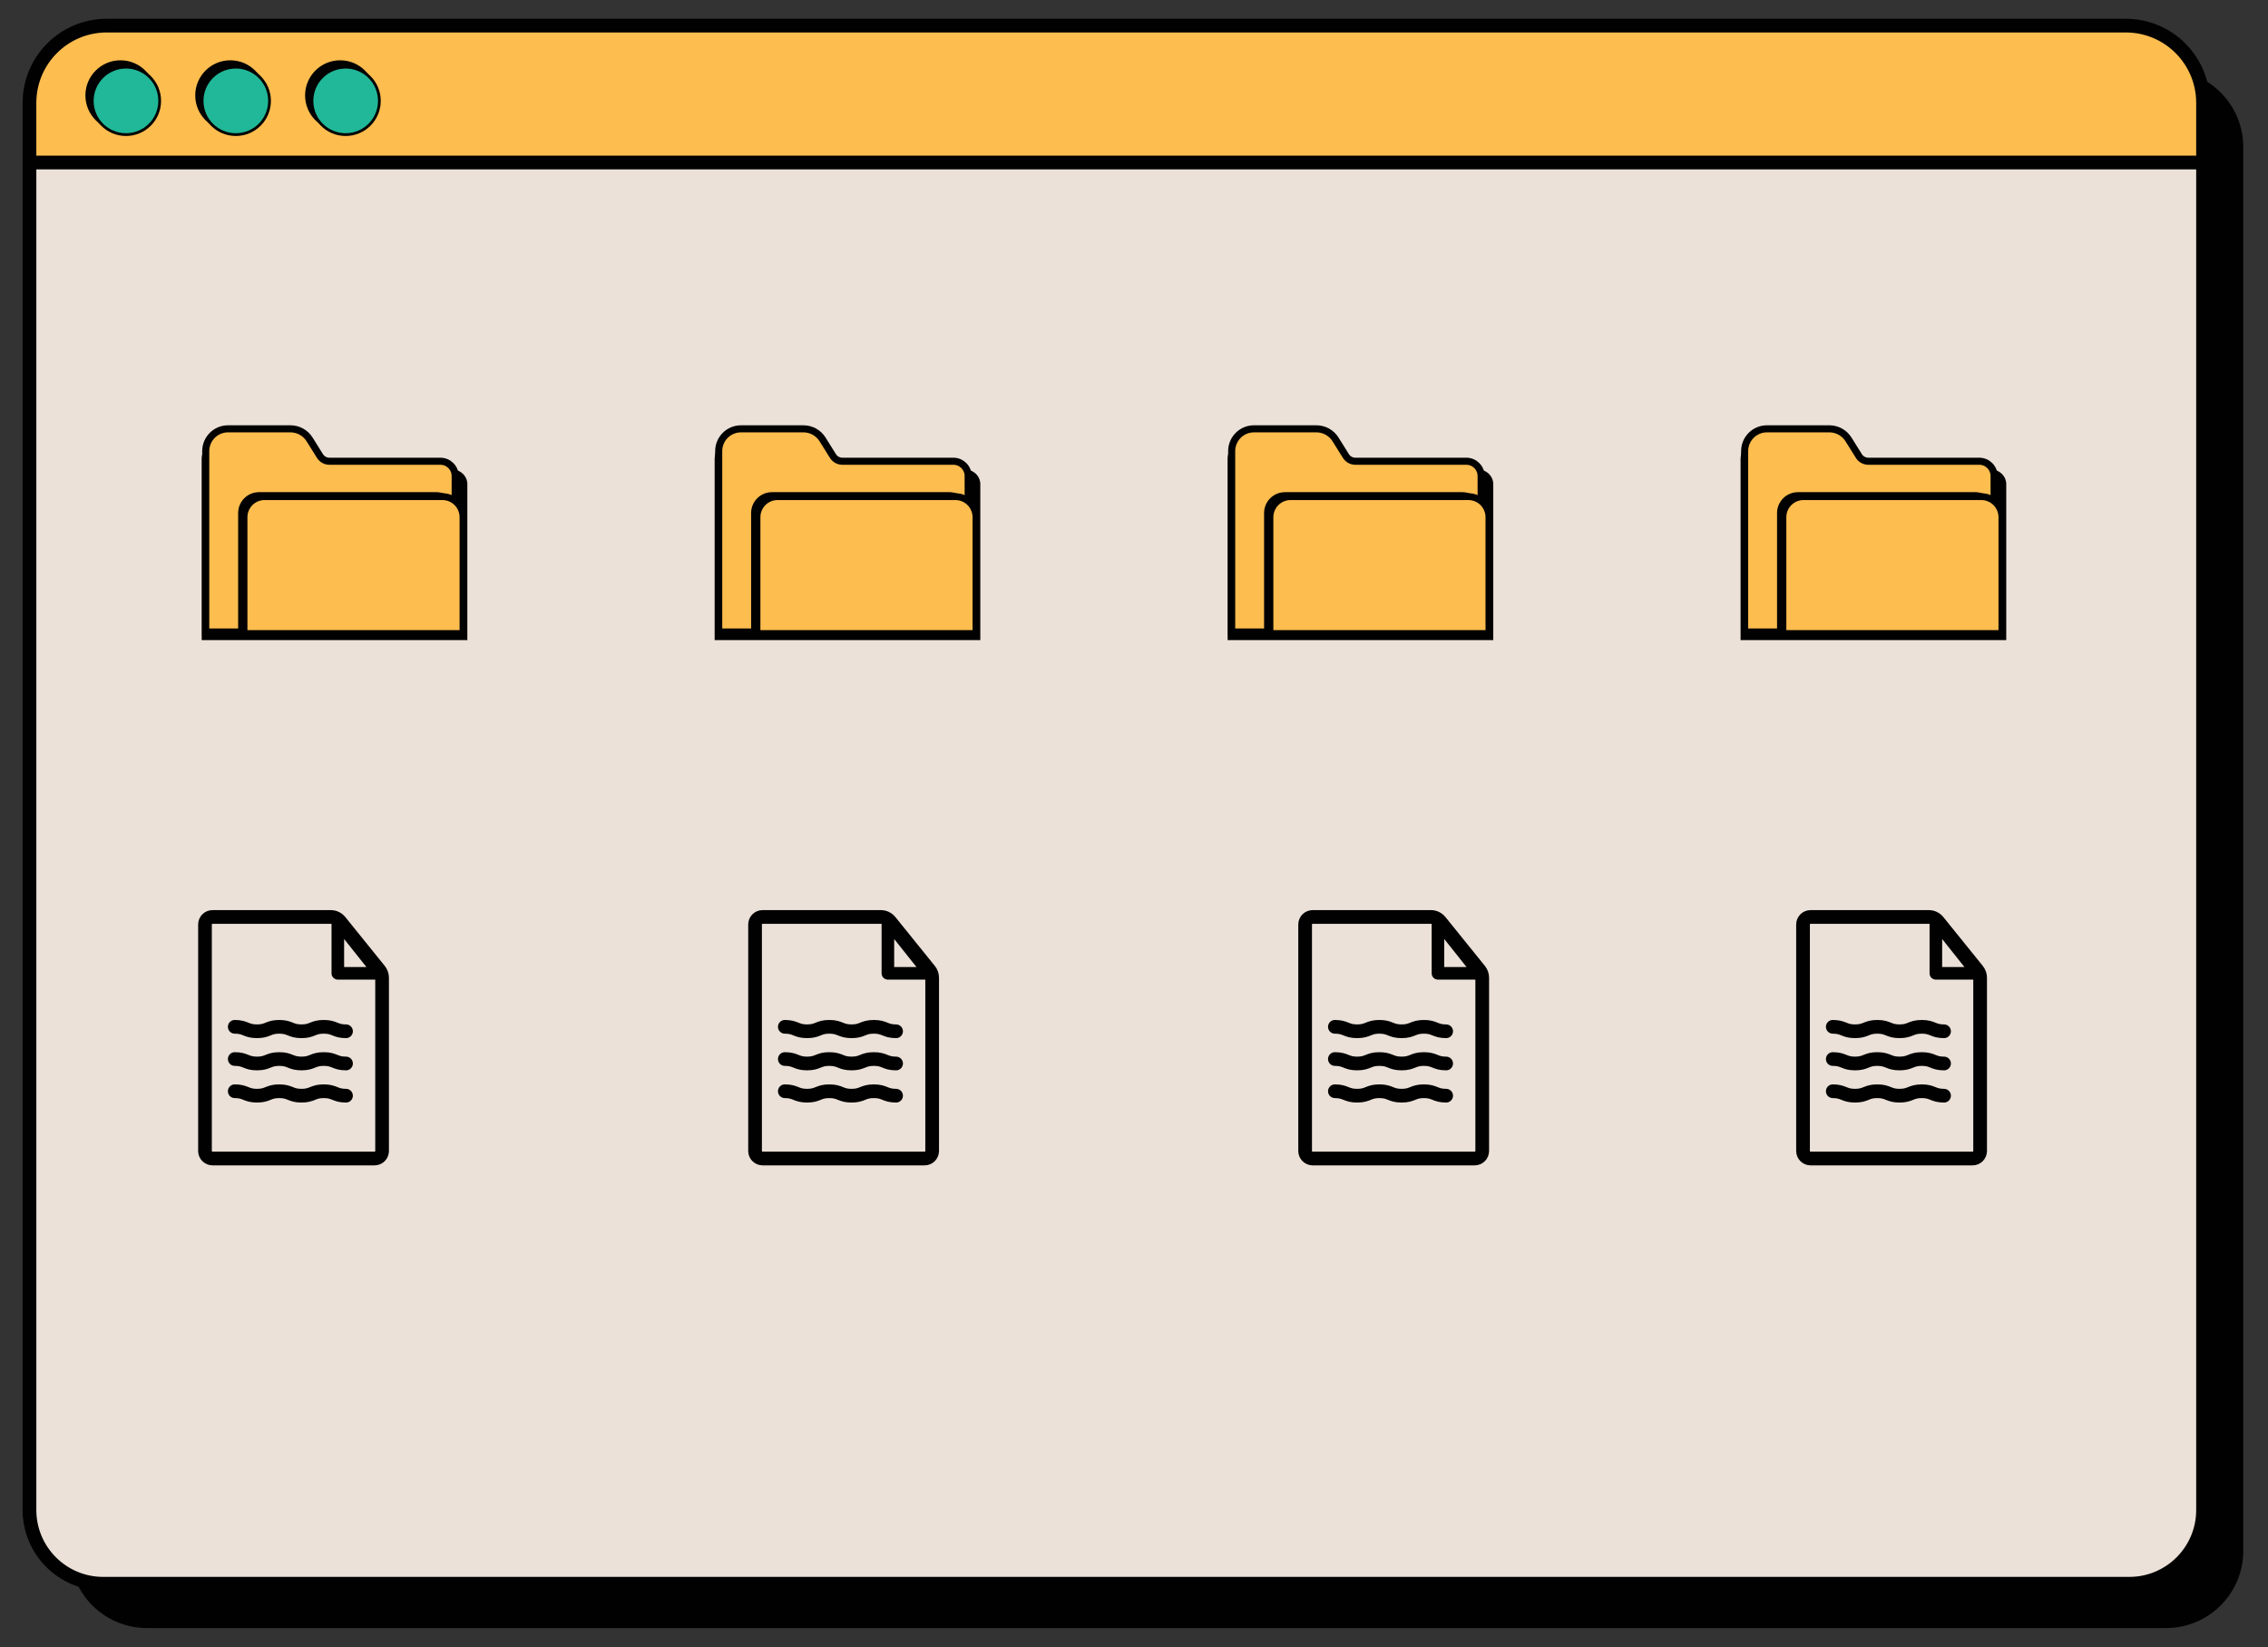 <?xml version="1.0" encoding="utf-8"?>
<!-- Generator: Adobe Illustrator 26.3.1, SVG Export Plug-In . SVG Version: 6.00 Build 0)  -->
<svg version="1.1" id="Layer_1" xmlns="http://www.w3.org/2000/svg" xmlns:xlink="http://www.w3.org/1999/xlink" x="0px" y="0px"
	 viewBox="0 0 825.915 599.665" style="enable-background:new 0 0 825.915 599.665;" xml:space="preserve">
<rect x="0" y="0" width="825.915" height="599.665" fill="#333333" stroke="none"/>
<style type="text/css">
	.st0{fill:#010101;}
	.st1{fill:#FDBD4F;stroke:#010101;stroke-miterlimit:10;}
	.st2{fill:none;stroke:#010101;stroke-width:4.99;stroke-miterlimit:10;}
	.st3{fill:#EBE1D8;}
	.st4{fill:none;stroke:#010101;stroke-width:2.575;stroke-miterlimit:10;}
	.st5{fill:none;stroke:#010101;stroke-width:2.485;stroke-miterlimit:10;}
	.st6{fill:#EBE1D8;stroke:#010101;stroke-width:4.99;stroke-miterlimit:10;}
	.st7{fill:#EBE1D8;stroke:#010101;stroke-width:4.584;stroke-linecap:round;stroke-linejoin:round;stroke-miterlimit:10;}
	.st8{fill:#FFFFFF;}
	.st9{fill:none;stroke:#010101;stroke-width:4.99;stroke-linecap:round;stroke-linejoin:round;stroke-miterlimit:10;}
	.st10{fill:#010101;stroke:#010101;stroke-miterlimit:10;}
	.st11{fill:#20B898;stroke:#010101;stroke-miterlimit:10;}
</style>
<g>
	<g>
		<path class="st0" d="M788.806,592.71H53.506c-15.526,0-28.112-12.586-28.112-28.112V53.564
			c0-15.526,12.586-28.112,28.112-28.112h735.299
			c15.526,0,28.112,12.586,28.112,28.112v511.035
			C816.917,580.124,804.331,592.71,788.806,592.71z"/>
		<g>
			<path class="st1" d="M774.148,576.586H38.848c-15.526,0-28.112-12.586-28.112-28.112V37.44
				c0-15.526,12.586-28.112,28.112-28.112h735.299
				c15.526,0,28.112,12.586,28.112,28.112v511.035
				C802.259,564,789.673,576.586,774.148,576.586z"/>
			<path class="st2" d="M774.148,576.586H38.848c-15.526,0-28.112-12.586-28.112-28.112V37.44
				c0-15.526,12.586-28.112,28.112-28.112h735.299
				c15.526,0,28.112,12.586,28.112,28.112v511.035
				C802.259,564,789.673,576.586,774.148,576.586z"/>
		</g>
		<g>
			<path class="st3" d="M775.411,576.586H37.585c-14.828,0-26.848-12.02-26.848-26.848V59.165
				h791.523v490.573C802.259,564.566,790.239,576.586,775.411,576.586z"/>
			<path class="st2" d="M775.411,576.586H37.585c-14.828,0-26.848-12.02-26.848-26.848V59.165
				h791.523v490.573C802.259,564.566,790.239,576.586,775.411,576.586z"/>
		</g>
	</g>
	<g>
		<g>
			<path class="st0" d="M82.088,159.07h24.215c3.019,0,5.824,1.46,7.424,3.864
				l4.009,6.024c0.793,1.192,2.184,1.915,3.68,1.915h43.033
				c3.169,0,5.738,2.412,5.738,5.388v56.788H73.447v-65.864
				C73.447,162.703,77.316,159.07,82.088,159.07z"/>
			<g>
				<path class="st1" d="M83.036,156.119h22.738c2.834,0,5.469,1.46,6.971,3.864
					l3.765,6.024c0.745,1.192,2.051,1.915,3.456,1.915h40.408
					c2.976,0,5.388,2.412,5.388,5.388v56.788H74.922v-65.864
					C74.922,159.752,78.555,156.119,83.036,156.119z"/>
				<path class="st4" d="M83.036,156.119h22.738c2.834,0,5.469,1.46,6.971,3.864
					l3.765,6.024c0.745,1.192,2.051,1.915,3.456,1.915h40.408
					c2.976,0,5.388,2.412,5.388,5.388v56.788H74.922v-65.864
					C74.922,159.752,78.555,156.119,83.036,156.119z"/>
			</g>
			<path class="st0" d="M166.471,230.443h-79.747v-43.658c0-4.202,3.406-7.608,7.608-7.608
				h64.53c4.202,0,7.608,3.406,7.608,7.608V230.443z"/>
			<g>
				<path class="st1" d="M168.608,230.646H88.861v-42.34c0-4.143,3.359-7.502,7.502-7.502
					h64.743c4.143,0,7.502,3.359,7.502,7.502V230.646z"/>
				<path class="st5" d="M168.608,230.646H88.861v-42.34c0-4.143,3.359-7.502,7.502-7.502
					h64.743c4.143,0,7.502,3.359,7.502,7.502V230.646z"/>
			</g>
		</g>
		<g>
			<path class="st0" d="M268.891,159.07h24.215c3.019,0,5.824,1.46,7.424,3.864
				l4.009,6.024c0.793,1.192,2.184,1.915,3.68,1.915h43.033
				c3.169,0,5.738,2.412,5.738,5.388v56.788h-96.742v-65.864
				C260.249,162.703,264.118,159.07,268.891,159.07z"/>
			<g>
				<path class="st1" d="M269.839,156.119h22.738c2.834,0,5.469,1.46,6.971,3.864
					l3.765,6.024c0.745,1.192,2.051,1.915,3.456,1.915h40.408
					c2.976,0,5.388,2.412,5.388,5.388v56.788h-90.84v-65.864
					C261.724,159.752,265.357,156.119,269.839,156.119z"/>
				<path class="st4" d="M269.839,156.119h22.738c2.834,0,5.469,1.46,6.971,3.864
					l3.765,6.024c0.745,1.192,2.051,1.915,3.456,1.915h40.408
					c2.976,0,5.388,2.412,5.388,5.388v56.788h-90.84v-65.864
					C261.724,159.752,265.357,156.119,269.839,156.119z"/>
			</g>
			<path class="st0" d="M353.274,230.443h-79.747v-43.658c0-4.202,3.406-7.608,7.608-7.608
				h64.53c4.202,0,7.608,3.406,7.608,7.608V230.443z"/>
			<g>
				<path class="st1" d="M355.41,230.646h-79.747v-42.34c0-4.143,3.359-7.502,7.502-7.502
					h64.743c4.143,0,7.502,3.359,7.502,7.502V230.646z"/>
				<path class="st5" d="M355.41,230.646h-79.747v-42.34c0-4.143,3.359-7.502,7.502-7.502
					h64.743c4.143,0,7.502,3.359,7.502,7.502V230.646z"/>
			</g>
		</g>
		<g>
			<path class="st0" d="M455.693,159.07h24.215c3.019,0,5.824,1.46,7.424,3.864
				l4.009,6.024c0.793,1.192,2.184,1.915,3.68,1.915h43.033
				c3.169,0,5.738,2.412,5.738,5.388v56.788h-96.742v-65.864
				C447.052,162.703,450.921,159.07,455.693,159.07z"/>
			<g>
				<path class="st1" d="M456.642,156.119h22.738c2.834,0,5.469,1.46,6.971,3.864
					l3.765,6.024c0.745,1.192,2.051,1.915,3.456,1.915h40.408
					c2.976,0,5.388,2.412,5.388,5.388v56.788h-90.84v-65.864
					C448.527,159.752,452.16,156.119,456.642,156.119z"/>
				<path class="st4" d="M456.642,156.119h22.738c2.834,0,5.469,1.46,6.971,3.864
					l3.765,6.024c0.745,1.192,2.051,1.915,3.456,1.915h40.408
					c2.976,0,5.388,2.412,5.388,5.388v56.788h-90.84v-65.864
					C448.527,159.752,452.16,156.119,456.642,156.119z"/>
			</g>
			<path class="st0" d="M540.077,230.443h-79.747v-43.658c0-4.202,3.406-7.608,7.608-7.608
				h64.53c4.202,0,7.608,3.406,7.608,7.608V230.443z"/>
			<g>
				<path class="st1" d="M542.213,230.646h-79.747v-42.34c0-4.143,3.359-7.502,7.502-7.502
					h64.743c4.143,0,7.502,3.359,7.502,7.502V230.646z"/>
				<path class="st5" d="M542.213,230.646h-79.747v-42.34c0-4.143,3.359-7.502,7.502-7.502
					h64.743c4.143,0,7.502,3.359,7.502,7.502V230.646z"/>
			</g>
		</g>
		<g>
			<path class="st0" d="M642.496,159.07h24.215c3.019,0,5.824,1.46,7.424,3.864
				l4.009,6.024c0.793,1.192,2.184,1.915,3.68,1.915h43.033
				c3.169,0,5.738,2.412,5.738,5.388v56.788H633.854v-65.864
				C633.854,162.703,637.723,159.07,642.496,159.07z"/>
			<g>
				<path class="st1" d="M643.444,156.119h22.738c2.834,0,5.469,1.46,6.971,3.864
					l3.765,6.024c0.745,1.192,2.051,1.915,3.456,1.915h40.408
					c2.976,0,5.388,2.412,5.388,5.388v56.788h-90.84v-65.864
					C635.33,159.752,638.963,156.119,643.444,156.119z"/>
				<path class="st4" d="M643.444,156.119h22.738c2.834,0,5.469,1.46,6.971,3.864
					l3.765,6.024c0.745,1.192,2.051,1.915,3.456,1.915h40.408
					c2.976,0,5.388,2.412,5.388,5.388v56.788h-90.84v-65.864
					C635.33,159.752,638.963,156.119,643.444,156.119z"/>
			</g>
			<path class="st0" d="M726.879,230.443h-79.747v-43.658c0-4.202,3.406-7.608,7.608-7.608
				h64.53c4.202,0,7.608,3.406,7.608,7.608V230.443z"/>
			<g>
				<path class="st1" d="M729.015,230.646h-79.747v-42.34c0-4.143,3.359-7.502,7.502-7.502
					h64.743c4.143,0,7.502,3.359,7.502,7.502V230.646z"/>
				<path class="st5" d="M729.015,230.646h-79.747v-42.34c0-4.143,3.359-7.502,7.502-7.502
					h64.743c4.143,0,7.502,3.359,7.502,7.502V230.646z"/>
			</g>
		</g>
	</g>
	<g>
		<g>
			<g>
				<path class="st6" d="M74.65,336.579v82.45c0,1.518,1.23,2.748,2.748,2.748h58.998
					c1.518,0,2.748-1.23,2.748-2.748v-63.082c0-0.987-0.338-1.945-0.959-2.713
					l-14.376-17.799c-0.82-1.015-2.054-1.605-3.359-1.605H77.398
					C75.88,333.831,74.65,335.061,74.65,336.579z"/>
				<polygon class="st7" points="138.186,354.352 123.021,335.296 123.021,354.352 				"/>
			</g>
			<g>
				<path class="st8" d="M85.486,373.829c4.05,0,4.05,1.621,8.101,1.621
					c4.052,0,4.052-1.621,8.104-1.621c4.05,0,4.05,1.621,8.101,1.621
					c4.053,0,4.053-1.621,8.107-1.621s4.053,1.621,8.107,1.621"/>
				<path class="st9" d="M85.486,373.829c4.05,0,4.05,1.621,8.101,1.621
					c4.052,0,4.052-1.621,8.104-1.621c4.05,0,4.05,1.621,8.101,1.621
					c4.053,0,4.053-1.621,8.107-1.621s4.053,1.621,8.107,1.621"/>
			</g>
			<g>
				<path class="st8" d="M85.486,385.556c4.05,0,4.05,1.621,8.101,1.621
					c4.052,0,4.052-1.621,8.104-1.621c4.05,0,4.05,1.621,8.101,1.621
					c4.053,0,4.053-1.621,8.107-1.621s4.053,1.621,8.107,1.621"/>
				<path class="st9" d="M85.486,385.556c4.05,0,4.05,1.621,8.101,1.621
					c4.052,0,4.052-1.621,8.104-1.621c4.05,0,4.05,1.621,8.101,1.621
					c4.053,0,4.053-1.621,8.107-1.621s4.053,1.621,8.107,1.621"/>
			</g>
			<g>
				<path class="st8" d="M85.486,397.282c4.05,0,4.05,1.621,8.101,1.621
					c4.052,0,4.052-1.621,8.104-1.621c4.05,0,4.05,1.621,8.101,1.621
					c4.053,0,4.053-1.621,8.107-1.621s4.053,1.621,8.107,1.621"/>
				<path class="st9" d="M85.486,397.282c4.05,0,4.05,1.621,8.101,1.621
					c4.052,0,4.052-1.621,8.104-1.621c4.05,0,4.05,1.621,8.101,1.621
					c4.053,0,4.053-1.621,8.107-1.621s4.053,1.621,8.107,1.621"/>
			</g>
		</g>
		<g>
			<g>
				<path class="st6" d="M274.963,336.579v82.45c0,1.518,1.23,2.748,2.748,2.748h58.998
					c1.518,0,2.748-1.23,2.748-2.748v-63.082c0-0.987-0.338-1.945-0.959-2.713
					l-14.376-17.799c-0.82-1.015-2.054-1.605-3.359-1.605h-43.052
					C276.194,333.831,274.963,335.061,274.963,336.579z"/>
				<polygon class="st7" points="338.499,354.352 323.334,335.296 323.334,354.352 				"/>
			</g>
			<g>
				<path class="st8" d="M285.8,373.829c4.05,0,4.05,1.621,8.101,1.621
					c4.052,0,4.052-1.621,8.104-1.621c4.051,0,4.051,1.621,8.101,1.621
					c4.053,0,4.053-1.621,8.107-1.621c4.053,0,4.053,1.621,8.107,1.621"/>
				<path class="st9" d="M285.8,373.829c4.05,0,4.05,1.621,8.101,1.621
					c4.052,0,4.052-1.621,8.104-1.621c4.051,0,4.051,1.621,8.101,1.621
					c4.053,0,4.053-1.621,8.107-1.621c4.053,0,4.053,1.621,8.107,1.621"/>
			</g>
			<g>
				<path class="st8" d="M285.8,385.556c4.05,0,4.05,1.621,8.101,1.621
					c4.052,0,4.052-1.621,8.104-1.621c4.051,0,4.051,1.621,8.101,1.621
					c4.053,0,4.053-1.621,8.107-1.621c4.053,0,4.053,1.621,8.107,1.621"/>
				<path class="st9" d="M285.8,385.556c4.05,0,4.05,1.621,8.101,1.621
					c4.052,0,4.052-1.621,8.104-1.621c4.051,0,4.051,1.621,8.101,1.621
					c4.053,0,4.053-1.621,8.107-1.621c4.053,0,4.053,1.621,8.107,1.621"/>
			</g>
			<g>
				<path class="st8" d="M285.8,397.282c4.05,0,4.05,1.621,8.101,1.621
					c4.052,0,4.052-1.621,8.104-1.621c4.051,0,4.051,1.621,8.101,1.621
					c4.053,0,4.053-1.621,8.107-1.621c4.053,0,4.053,1.621,8.107,1.621"/>
				<path class="st9" d="M285.8,397.282c4.05,0,4.05,1.621,8.101,1.621
					c4.052,0,4.052-1.621,8.104-1.621c4.051,0,4.051,1.621,8.101,1.621
					c4.053,0,4.053-1.621,8.107-1.621c4.053,0,4.053,1.621,8.107,1.621"/>
			</g>
		</g>
		<g>
			<g>
				<path class="st6" d="M475.277,336.579v82.45c0,1.518,1.23,2.748,2.748,2.748h58.998
					c1.518,0,2.748-1.23,2.748-2.748v-63.082c0-0.987-0.338-1.945-0.959-2.713
					l-14.376-17.799c-0.82-1.015-2.054-1.605-3.359-1.605H478.025
					C476.507,333.831,475.277,335.061,475.277,336.579z"/>
				<polygon class="st7" points="538.813,354.352 523.647,335.296 523.647,354.352 				"/>
			</g>
			<g>
				<path class="st8" d="M486.113,373.829c4.05,0,4.05,1.621,8.101,1.621
					c4.052,0,4.052-1.621,8.104-1.621c4.051,0,4.051,1.621,8.101,1.621
					c4.053,0,4.053-1.621,8.107-1.621c4.053,0,4.053,1.621,8.107,1.621"/>
				<path class="st9" d="M486.113,373.829c4.05,0,4.05,1.621,8.101,1.621
					c4.052,0,4.052-1.621,8.104-1.621c4.051,0,4.051,1.621,8.101,1.621
					c4.053,0,4.053-1.621,8.107-1.621c4.053,0,4.053,1.621,8.107,1.621"/>
			</g>
			<g>
				<path class="st8" d="M486.113,385.556c4.05,0,4.05,1.621,8.101,1.621
					c4.052,0,4.052-1.621,8.104-1.621c4.051,0,4.051,1.621,8.101,1.621
					c4.053,0,4.053-1.621,8.107-1.621c4.053,0,4.053,1.621,8.107,1.621"/>
				<path class="st9" d="M486.113,385.556c4.05,0,4.05,1.621,8.101,1.621
					c4.052,0,4.052-1.621,8.104-1.621c4.051,0,4.051,1.621,8.101,1.621
					c4.053,0,4.053-1.621,8.107-1.621c4.053,0,4.053,1.621,8.107,1.621"/>
			</g>
			<g>
				<path class="st8" d="M486.113,397.282c4.05,0,4.05,1.621,8.101,1.621
					c4.052,0,4.052-1.621,8.104-1.621c4.051,0,4.051,1.621,8.101,1.621
					c4.053,0,4.053-1.621,8.107-1.621c4.053,0,4.053,1.621,8.107,1.621"/>
				<path class="st9" d="M486.113,397.282c4.05,0,4.05,1.621,8.101,1.621
					c4.052,0,4.052-1.621,8.104-1.621c4.051,0,4.051,1.621,8.101,1.621
					c4.053,0,4.053-1.621,8.107-1.621c4.053,0,4.053,1.621,8.107,1.621"/>
			</g>
		</g>
		<g>
			<g>
				<path class="st6" d="M656.59,336.579v82.45c0,1.518,1.231,2.748,2.748,2.748h58.998
					c1.518,0,2.748-1.23,2.748-2.748v-63.082c0-0.987-0.338-1.945-0.959-2.713
					l-14.376-17.799c-0.82-1.015-2.054-1.605-3.359-1.605H659.339
					C657.821,333.831,656.59,335.061,656.59,336.579z"/>
				<polygon class="st7" points="720.126,354.352 704.961,335.296 704.961,354.352 				"/>
			</g>
			<g>
				<path class="st8" d="M667.427,373.829c4.05,0,4.05,1.621,8.101,1.621
					c4.052,0,4.052-1.621,8.104-1.621c4.05,0,4.05,1.621,8.101,1.621
					c4.053,0,4.053-1.621,8.107-1.621s4.053,1.621,8.107,1.621"/>
				<path class="st9" d="M667.427,373.829c4.05,0,4.05,1.621,8.101,1.621
					c4.052,0,4.052-1.621,8.104-1.621c4.05,0,4.05,1.621,8.101,1.621
					c4.053,0,4.053-1.621,8.107-1.621s4.053,1.621,8.107,1.621"/>
			</g>
			<g>
				<path class="st8" d="M667.427,385.556c4.05,0,4.05,1.621,8.101,1.621
					c4.052,0,4.052-1.621,8.104-1.621c4.05,0,4.05,1.621,8.101,1.621
					c4.053,0,4.053-1.621,8.107-1.621s4.053,1.621,8.107,1.621"/>
				<path class="st9" d="M667.427,385.556c4.05,0,4.05,1.621,8.101,1.621
					c4.052,0,4.052-1.621,8.104-1.621c4.05,0,4.05,1.621,8.101,1.621
					c4.053,0,4.053-1.621,8.107-1.621s4.053,1.621,8.107,1.621"/>
			</g>
			<g>
				<path class="st8" d="M667.427,397.282c4.05,0,4.05,1.621,8.101,1.621
					c4.052,0,4.052-1.621,8.104-1.621c4.05,0,4.05,1.621,8.101,1.621
					c4.053,0,4.053-1.621,8.107-1.621s4.053,1.621,8.107,1.621"/>
				<path class="st9" d="M667.427,397.282c4.05,0,4.05,1.621,8.101,1.621
					c4.052,0,4.052-1.621,8.104-1.621c4.05,0,4.05,1.621,8.101,1.621
					c4.053,0,4.053-1.621,8.107-1.621s4.053,1.621,8.107,1.621"/>
			</g>
		</g>
		<g>
			<circle class="st10" cx="43.877" cy="34.729" r="12.277"/>
			<circle class="st10" cx="83.877" cy="34.729" r="12.277"/>
			<circle class="st10" cx="123.877" cy="34.729" r="12.277"/>
			<circle class="st11" cx="45.877" cy="36.729" r="12.277"/>
			<circle class="st11" cx="85.877" cy="36.729" r="12.277"/>
			<circle class="st11" cx="125.877" cy="36.729" r="12.277"/>
		</g>
	</g>
</g>
</svg>
